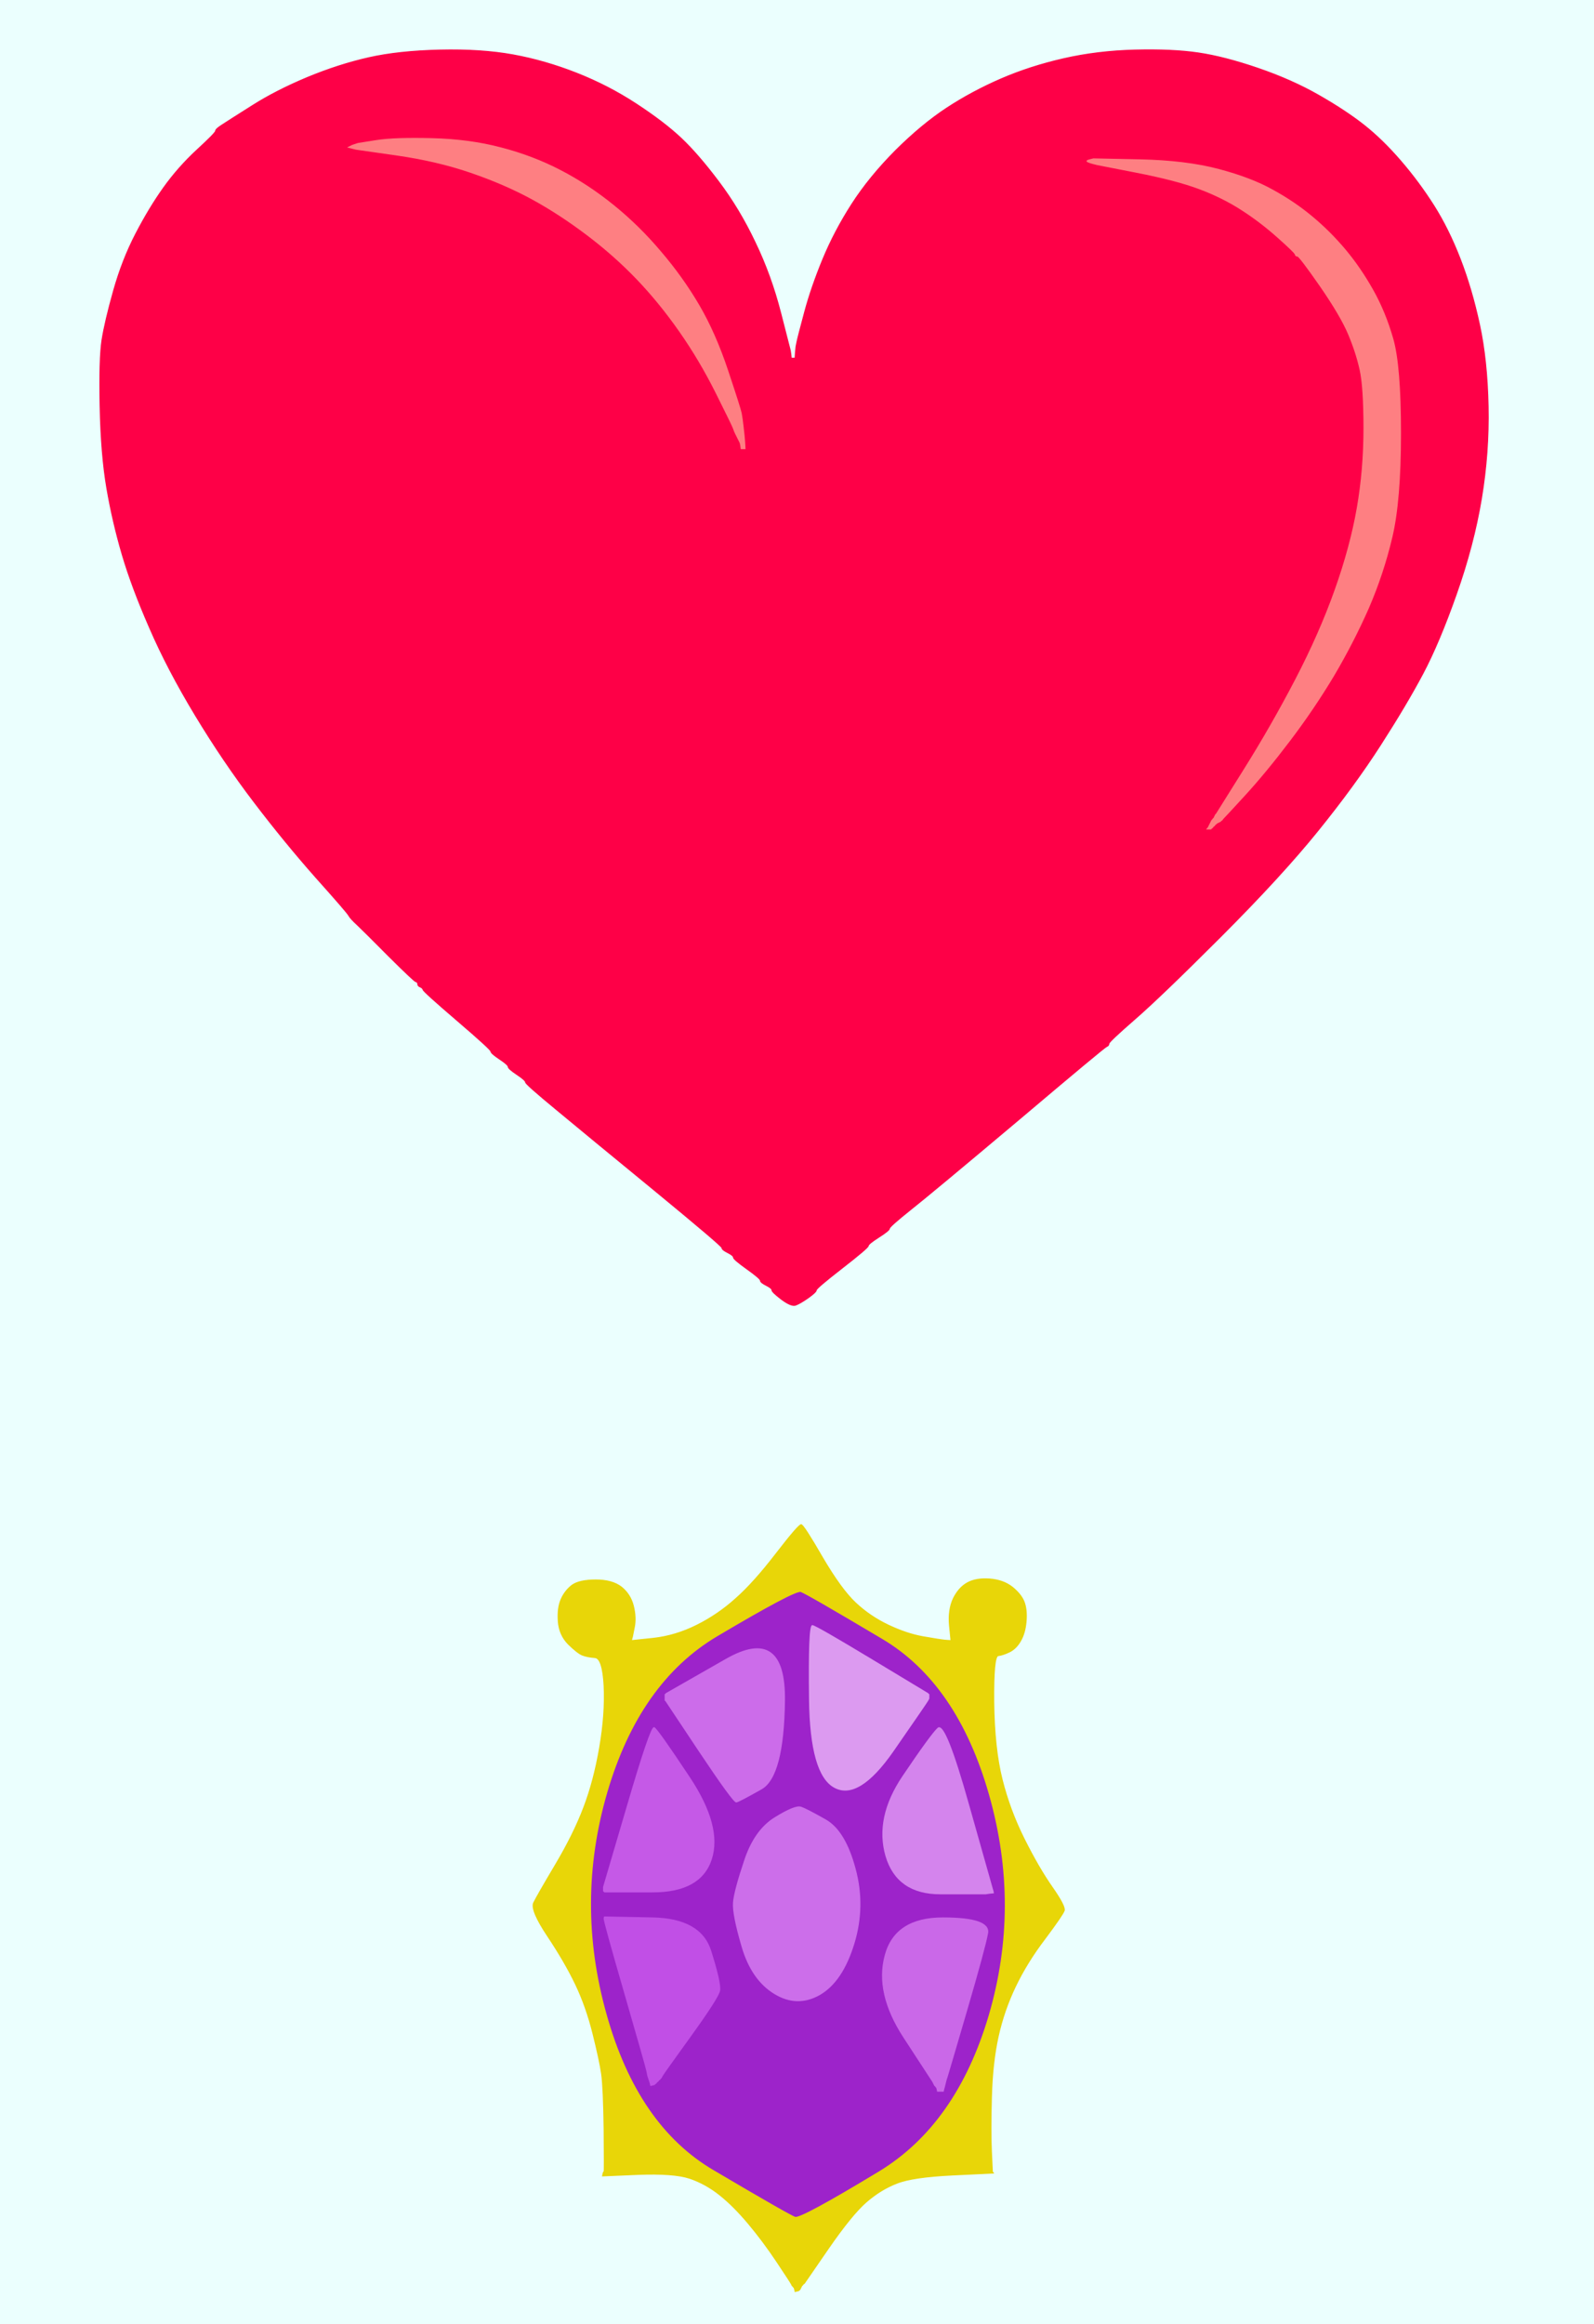 <!-- Created with clker.com Auto tracing tool http://www.clker.com) --> 
<svg 
   xmlns='http://www.w3.org/2000/svg'
   width='828'
   height='1207'>
<rect width="100%" height="100%" fill="#333333" stroke="none"/>
<path style='opacity:1;fill:#EBFFFE;fill-rule:evenodd;stroke:#EBFFFE;stroke-width:0.5px;stroke-linecap:butt;stroke-linejoin:miter;stroke-opacity:1;' d='M 0.0 603.5 L 0.0 0.0 L 414.0 0.0 L 828.0 0.0 L 828.0 603.5 L 828.0 1207.0 L 414.0 1207.0 L 0.0 1207.0 L 0.0 603.5 z 
M 405.5 162.5 L 410.5 182.0 L 410.8 184.0 L 411.0 186.0 L 412.0 186.0 L 413.0 186.0 L 413.2 183.0 L 413.5 180.0 L 414.0 177.5 Q 414.5 175.0 418.0 162.0 Q 421.5 149.0 427.5 134.5 Q 433.5 120.0 442.5 106.0 Q 451.5 92.0 465.2 78.2 Q 479.0 64.5 492.0 56.0 Q 505.0 47.5 520.0 41.0 Q 535.0 34.5 552.5 30.5 Q 570.0 26.5 589.5 26.0 Q 609.0 25.5 622.5 27.5 Q 636.0 29.5 653.5 35.5 Q 671.0 41.5 685.0 49.5 Q 699.0 57.5 708.5 65.0 Q 718.0 72.5 727.5 83.5 Q 737.0 94.5 744.8 106.8 Q 752.5 119.0 758.5 134.5 Q 764.5 150.0 768.5 168.5 Q 772.5 187.0 773.0 211.0 Q 773.5 235.0 769.5 259.0 Q 765.5 283.0 756.5 308.5 Q 747.5 334.0 739.0 350.0 Q 730.5 366.0 717.0 387.0 Q 703.5 408.0 684.5 431.5 Q 665.5 455.0 634.0 486.5 Q 602.5 518.0 589.2 529.5 Q 576.0 541.0 576.0 542.0 Q 576.0 543.0 574.8 543.5 Q 573.5 544.0 528.8 581.8 Q 484.0 619.5 473.0 628.2 Q 462.0 637.0 462.0 638.0 Q 462.0 639.0 456.5 642.5 Q 451.0 646.0 451.0 647.0 Q 451.0 648.0 437.5 658.5 Q 424.0 669.0 424.0 670.0 Q 424.0 671.0 419.8 674.0 Q 415.5 677.0 413.2 677.8 Q 411.0 678.5 406.0 674.8 Q 401.0 671.0 401.0 670.0 Q 401.0 669.0 398.0 667.5 Q 395.0 666.0 395.0 665.0 Q 395.0 664.0 388.0 659.0 Q 381.0 654.0 381.0 653.0 Q 381.0 652.0 378.0 650.5 Q 375.0 649.0 375.0 648.0 Q 375.0 647.0 340.0 618.2 Q 305.0 589.5 289.0 576.2 Q 273.0 563.0 273.0 562.0 Q 273.0 561.0 268.5 558.0 Q 264.0 555.0 264.0 554.0 Q 264.0 553.0 259.5 550.0 Q 255.0 547.0 255.0 546.0 Q 255.0 545.0 237.5 530.0 Q 220.0 515.0 219.8 514.0 Q 219.5 513.0 218.2 512.5 Q 217.0 512.0 217.0 511.0 Q 217.0 510.0 216.0 509.8 Q 215.0 509.5 202.2 496.8 Q 189.5 484.0 185.8 480.5 Q 182.0 477.0 181.2 475.5 Q 180.5 474.0 164.2 455.8 Q 148.0 437.5 132.0 416.5 Q 116.0 395.5 101.5 371.5 Q 87.0 347.5 77.8 326.2 Q 68.5 305.0 63.5 288.0 Q 58.5 271.0 55.5 253.5 Q 52.5 236.0 52.0 211.0 Q 51.5 186.0 53.0 176.5 Q 54.5 167.0 59.0 151.0 Q 63.5 135.0 70.5 121.5 Q 77.5 108.0 85.0 97.5 Q 92.5 87.0 102.2 78.0 Q 112.0 69.0 112.0 68.0 Q 112.0 67.0 115.5 64.8 Q 119.0 62.5 131.2 54.8 Q 143.5 47.0 159.8 40.2 Q 176.0 33.5 191.5 30.0 Q 207.0 26.5 228.5 26.0 Q 250.0 25.5 266.5 28.5 Q 283.0 31.5 299.5 38.0 Q 316.0 44.5 330.5 54.0 Q 345.0 63.5 353.8 71.8 Q 362.5 80.0 373.2 94.2 Q 384.0 108.5 392.2 125.8 Q 400.5 143.0 405.5 162.5 z 
M 491.0 851.8 L 494.0 852.0 L 493.2 844.0 Q 492.5 836.0 495.2 830.2 Q 498.0 824.5 502.5 822.0 Q 507.0 819.5 514.0 820.0 Q 521.0 820.5 525.8 824.2 Q 530.5 828.0 532.0 832.0 Q 533.5 836.0 533.0 842.0 Q 532.5 848.0 530.2 852.0 Q 528.0 856.0 524.5 857.8 Q 521.0 859.5 518.5 859.8 Q 516.0 860.0 516.2 884.0 Q 516.5 908.0 520.5 924.0 Q 524.5 940.0 532.0 955.0 Q 539.5 970.0 546.5 980.0 Q 553.5 990.0 552.8 992.2 Q 552.0 994.5 542.8 1006.8 Q 533.5 1019.0 527.5 1031.5 Q 521.5 1044.0 518.5 1057.5 Q 515.5 1071.0 515.0 1089.0 Q 514.5 1107.0 515.0 1117.5 L 515.5 1128.0 L 515.8 1128.2 L 516.0 1128.5 L 495.0 1129.5 Q 474.0 1130.5 465.8 1133.8 Q 457.5 1137.0 450.0 1143.5 Q 442.5 1150.0 430.2 1167.8 Q 418.0 1185.5 417.8 1185.8 L 417.5 1186.0 L 417.2 1186.2 L 417.0 1186.5 L 416.8 1186.8 L 416.5 1187.0 L 416.0 1188.0 L 415.5 1189.0 L 415.2 1189.2 L 415.0 1189.5 L 414.0 1189.8 L 413.0 1190.0 L 412.8 1189.0 L 412.5 1188.0 L 412.2 1187.8 L 412.0 1187.5 L 411.8 1187.2 L 411.5 1187.0 L 411.0 1186.0 Q 410.5 1185.0 403.5 1174.5 Q 396.5 1164.0 388.8 1154.8 Q 381.0 1145.5 373.8 1139.8 Q 366.5 1134.0 358.2 1131.2 Q 350.0 1128.5 331.5 1129.2 L 313.0 1130.0 L 313.2 1129.0 L 313.5 1128.0 L 313.8 1127.8 Q 314.0 1127.5 313.8 1105.8 Q 313.5 1084.0 312.5 1077.0 Q 311.5 1070.0 308.0 1056.0 Q 304.5 1042.0 299.0 1030.5 Q 293.5 1019.0 284.5 1005.5 Q 275.5 992.0 277.2 988.2 Q 279.0 984.5 288.5 968.5 Q 298.0 952.5 303.2 938.8 Q 308.5 925.0 311.5 907.5 Q 314.5 890.0 313.8 875.5 Q 313.0 861.0 309.0 860.8 Q 305.0 860.5 302.5 859.5 Q 300.0 858.5 295.2 853.8 Q 290.5 849.0 290.0 842.0 Q 289.5 835.0 291.5 830.5 Q 293.5 826.0 297.2 823.2 Q 301.0 820.5 309.5 820.5 Q 318.0 820.5 322.8 824.2 Q 327.5 828.0 329.0 834.0 Q 330.5 840.0 329.5 845.0 L 328.5 850.0 L 328.2 851.0 L 328.0 852.0 L 339.5 850.8 Q 351.0 849.5 362.0 844.0 Q 373.0 838.5 382.2 830.2 Q 391.5 822.0 403.2 806.8 Q 415.0 791.5 416.2 791.8 Q 417.5 792.0 427.2 808.8 Q 437.0 825.5 444.5 832.5 Q 452.0 839.5 461.5 844.0 Q 471.0 848.5 479.5 850.0 Q 488.0 851.5 491.0 851.8 z 
'/>
<path style='opacity:1;fill:#FE0047;fill-rule:evenodd;stroke:#FE0047;stroke-width:0.5px;stroke-linecap:butt;stroke-linejoin:miter;stroke-opacity:1;' d='M 405.5 162.5 L 410.5 182.0 L 410.8 184.0 L 411.0 186.0 L 412.0 186.0 L 413.0 186.0 L 413.2 183.0 L 413.5 180.0 L 414.0 177.5 Q 414.5 175.0 418.0 162.0 Q 421.5 149.0 427.5 134.5 Q 433.5 120.0 442.5 106.0 Q 451.5 92.0 465.2 78.2 Q 479.0 64.5 492.0 56.0 Q 505.0 47.5 520.0 41.0 Q 535.0 34.5 552.5 30.5 Q 570.0 26.5 589.5 26.0 Q 609.0 25.5 622.5 27.5 Q 636.0 29.5 653.5 35.5 Q 671.0 41.5 685.0 49.5 Q 699.0 57.5 708.5 65.0 Q 718.0 72.5 727.5 83.5 Q 737.0 94.5 744.8 106.8 Q 752.5 119.0 758.5 134.5 Q 764.5 150.0 768.5 168.5 Q 772.5 187.0 773.0 211.0 Q 773.5 235.0 769.5 259.0 Q 765.5 283.0 756.5 308.5 Q 747.5 334.0 739.0 350.0 Q 730.5 366.0 717.0 387.0 Q 703.5 408.0 684.5 431.5 Q 665.5 455.0 634.0 486.5 Q 602.5 518.0 589.2 529.5 Q 576.0 541.0 576.0 542.0 Q 576.0 543.0 574.8 543.5 Q 573.5 544.0 528.8 581.8 Q 484.0 619.5 473.0 628.2 Q 462.0 637.0 462.0 638.0 Q 462.0 639.0 456.5 642.5 Q 451.0 646.0 451.0 647.0 Q 451.0 648.0 437.5 658.5 Q 424.0 669.0 424.0 670.0 Q 424.0 671.0 419.8 674.0 Q 415.5 677.0 413.2 677.8 Q 411.0 678.5 406.0 674.8 Q 401.0 671.0 401.0 670.0 Q 401.0 669.0 398.0 667.5 Q 395.0 666.0 395.0 665.0 Q 395.0 664.0 388.0 659.0 Q 381.0 654.0 381.0 653.0 Q 381.0 652.0 378.0 650.5 Q 375.0 649.0 375.0 648.0 Q 375.0 647.0 340.0 618.2 Q 305.0 589.5 289.0 576.2 Q 273.0 563.0 273.0 562.0 Q 273.0 561.0 268.5 558.0 Q 264.0 555.0 264.0 554.0 Q 264.0 553.0 259.5 550.0 Q 255.0 547.0 255.0 546.0 Q 255.0 545.0 237.5 530.0 Q 220.0 515.0 219.8 514.0 Q 219.5 513.0 218.2 512.5 Q 217.0 512.0 217.0 511.0 Q 217.0 510.0 216.0 509.8 Q 215.0 509.5 202.2 496.8 Q 189.5 484.0 185.8 480.5 Q 182.0 477.0 181.2 475.5 Q 180.5 474.0 164.2 455.8 Q 148.0 437.5 132.0 416.5 Q 116.0 395.5 101.5 371.5 Q 87.0 347.5 77.8 326.2 Q 68.5 305.0 63.5 288.0 Q 58.5 271.0 55.5 253.5 Q 52.5 236.0 52.0 211.0 Q 51.5 186.0 53.0 176.5 Q 54.5 167.0 59.0 151.0 Q 63.5 135.0 70.5 121.5 Q 77.5 108.0 85.0 97.5 Q 92.5 87.0 102.2 78.0 Q 112.0 69.0 112.0 68.0 Q 112.0 67.0 115.5 64.8 Q 119.0 62.5 131.2 54.8 Q 143.5 47.0 159.8 40.2 Q 176.0 33.5 191.5 30.0 Q 207.0 26.5 228.5 26.0 Q 250.0 25.5 266.5 28.5 Q 283.0 31.5 299.5 38.0 Q 316.0 44.5 330.5 54.0 Q 345.0 63.5 353.8 71.8 Q 362.5 80.0 373.2 94.2 Q 384.0 108.5 392.2 125.8 Q 400.5 143.0 405.5 162.5 z 
M 386.0 221.5 L 386.5 226.0 L 386.8 229.5 L 387.0 233.0 L 386.0 233.0 L 385.0 233.0 L 384.8 231.5 L 384.5 230.0 L 384.0 229.0 L 383.5 228.0 L 383.0 227.0 L 382.5 226.0 L 382.0 225.0 Q 381.5 224.0 381.0 222.5 Q 380.5 221.0 372.0 204.0 Q 363.5 187.0 353.0 172.0 Q 342.5 157.0 330.8 144.8 Q 319.0 132.5 304.8 121.8 Q 290.5 111.0 276.2 103.2 Q 262.0 95.5 244.5 89.5 Q 227.0 83.5 206.0 80.5 L 185.0 77.5 L 183.0 77.0 L 181.0 76.5 L 182.0 76.0 L 183.0 75.5 L 184.5 75.0 L 186.0 74.5 L 195.5 73.0 Q 205.0 71.5 224.5 72.0 Q 244.0 72.5 260.2 76.8 Q 276.5 81.0 291.0 88.5 Q 305.5 96.0 318.8 106.8 Q 332.0 117.5 343.2 130.8 Q 354.5 144.0 363.0 158.5 Q 371.5 173.0 378.0 192.5 Q 384.5 212.0 385.0 214.5 Q 385.5 217.0 386.0 221.5 z 
M 566.0 83.0 L 568.0 82.5 L 592.0 83.0 Q 616.0 83.5 633.0 88.0 Q 650.0 92.5 661.2 98.8 Q 672.5 105.0 681.8 112.8 Q 691.0 120.5 698.8 129.8 Q 706.5 139.0 713.0 150.5 Q 719.5 162.0 723.5 176.0 Q 727.5 190.0 727.5 225.0 Q 727.5 260.0 723.0 279.0 Q 718.5 298.0 710.8 315.8 Q 703.0 333.5 692.8 350.8 Q 682.5 368.0 670.0 384.5 Q 657.5 401.0 646.5 413.0 Q 635.5 425.0 635.2 425.2 L 635.0 425.5 L 634.8 425.8 L 634.5 426.0 L 634.2 426.2 L 634.0 426.5 L 633.0 427.0 L 632.0 427.5 L 631.8 427.8 L 631.5 428.0 L 631.2 428.2 L 631.0 428.5 L 630.8 428.8 L 630.5 429.0 L 630.2 429.2 L 630.0 429.5 L 629.8 429.8 L 629.5 430.0 L 629.2 430.2 L 629.0 430.5 L 628.0 430.5 L 627.0 430.5 L 627.2 430.2 L 627.5 430.0 L 628.0 429.0 L 628.5 428.0 L 629.0 427.0 L 629.5 426.0 L 629.8 425.8 L 630.0 425.5 L 630.2 425.2 L 630.5 425.0 L 631.0 424.0 L 631.5 423.0 L 631.8 422.8 Q 632.0 422.5 646.2 399.8 Q 660.5 377.0 673.0 353.0 Q 685.5 329.0 693.5 306.5 Q 701.5 284.0 705.0 264.0 Q 708.5 244.0 708.5 222.5 Q 708.5 201.0 706.5 192.0 Q 704.5 183.0 700.5 173.5 Q 696.5 164.0 685.8 148.5 Q 675.0 133.0 674.0 133.0 Q 673.0 133.0 672.8 132.0 Q 672.5 131.0 663.5 123.0 Q 654.5 115.0 644.8 108.8 Q 635.0 102.5 623.0 98.0 Q 611.0 93.5 590.5 89.5 L 570.0 85.5 L 568.0 85.0 Q 566.0 84.5 565.0 84.0 Q 564.0 83.5 566.0 83.0 z 
'/>
<path style='opacity:1;fill:#9D23CA;fill-rule:evenodd;stroke:#9D23CA;stroke-width:0.5px;stroke-linecap:butt;stroke-linejoin:miter;stroke-opacity:1;' d='M 372.5 849.5 Q 413.0 825.5 416.0 826.5 Q 419.0 827.5 458.2 850.8 Q 497.5 874.0 514.0 932.0 Q 530.5 990.0 513.8 1046.8 Q 497.0 1103.5 456.5 1128.0 Q 416.0 1152.5 413.0 1151.5 Q 410.0 1150.5 370.5 1127.2 Q 331.0 1104.0 314.8 1046.0 Q 298.5 988.0 315.2 930.8 Q 332.0 873.5 372.5 849.5 z 
M 345.8 883.2 L 345.5 883.0 L 345.5 881.5 L 345.5 880.0 L 345.8 879.8 L 346.0 879.5 L 377.0 861.8 Q 408.0 844.0 407.5 883.2 Q 407.0 922.5 395.5 929.0 Q 384.0 935.5 382.5 935.8 Q 381.0 936.0 363.5 909.8 Q 346.0 883.5 345.8 883.2 z 
M 453.0 862.0 L 482.0 879.5 L 482.2 879.8 L 482.5 880.0 L 482.5 881.0 L 482.5 882.0 L 482.0 883.0 Q 481.5 884.0 463.8 909.5 Q 446.0 935.0 433.5 928.2 Q 421.0 921.5 420.5 882.8 Q 420.0 844.0 422.0 844.2 Q 424.0 844.5 453.0 862.0 z 
M 503.2 937.5 L 515.5 981.0 L 515.8 982.0 L 516.0 983.0 L 514.0 983.2 L 512.0 983.5 L 511.5 983.5 Q 511.0 983.5 488.5 983.5 Q 466.0 983.5 460.2 963.8 Q 454.5 944.0 469.0 922.5 Q 483.5 901.0 487.2 897.5 Q 491.0 894.0 503.2 937.5 z 
M 339.0 982.5 L 314.0 982.5 L 313.8 982.2 L 313.5 982.0 L 313.5 981.0 L 313.5 980.0 L 325.8 938.2 Q 338.0 896.5 339.8 897.2 Q 341.5 898.0 358.2 923.2 Q 375.0 948.5 369.5 965.5 Q 364.0 982.5 339.0 982.5 z 
M 402.5 944.0 Q 413.0 937.5 416.0 938.5 Q 419.0 939.5 429.0 945.2 Q 439.0 951.0 444.2 970.5 Q 449.5 990.0 443.5 1009.5 Q 437.5 1029.0 425.8 1035.8 Q 414.0 1042.5 402.2 1035.2 Q 390.5 1028.0 385.5 1011.0 Q 380.5 994.0 381.0 988.0 Q 381.5 982.0 386.8 966.2 Q 392.0 950.5 402.5 944.0 z 
M 313.8 996.2 L 314.0 995.5 L 339.0 996.0 Q 364.0 996.5 369.2 1013.2 Q 374.5 1030.0 373.8 1033.8 Q 373.0 1037.5 358.8 1057.2 Q 344.5 1077.0 344.0 1078.0 L 343.5 1079.0 L 343.2 1079.2 L 343.0 1079.5 L 342.8 1079.8 L 342.5 1080.0 L 342.2 1080.2 L 342.0 1080.5 L 341.8 1080.8 L 341.5 1081.0 L 341.2 1081.2 L 341.0 1081.5 L 340.8 1081.8 L 340.5 1082.0 L 340.2 1082.2 L 340.0 1082.5 L 339.0 1082.8 L 338.0 1083.0 L 337.8 1082.0 L 337.5 1081.0 L 337.0 1079.5 L 336.5 1078.0 L 336.0 1075.5 Q 335.5 1073.0 324.5 1035.0 Q 313.5 997.0 313.8 996.2 z 
M 492.0 1078.5 L 491.5 1080.0 L 491.0 1082.0 L 490.5 1084.0 L 490.2 1085.0 L 490.0 1086.0 L 488.5 1086.0 L 487.0 1086.0 L 486.8 1085.0 L 486.5 1084.0 L 486.2 1083.8 L 486.0 1083.5 L 485.8 1083.2 L 485.5 1083.0 L 485.0 1082.0 L 484.5 1081.0 L 469.5 1058.0 Q 454.5 1035.0 459.8 1015.5 Q 465.0 996.0 489.8 996.0 Q 514.5 996.0 513.0 1004.0 Q 511.5 1012.0 502.0 1044.5 Q 492.5 1077.0 492.0 1078.5 z 
'/>
<path style='opacity:1;fill:#FE7F82;fill-rule:evenodd;stroke:#FE7F82;stroke-width:0.5px;stroke-linecap:butt;stroke-linejoin:miter;stroke-opacity:1;' d='M 566.0 83.0 L 568.0 82.5 L 592.0 83.0 Q 616.0 83.5 633.0 88.0 Q 650.0 92.5 661.2 98.8 Q 672.5 105.0 681.8 112.8 Q 691.0 120.5 698.8 129.8 Q 706.5 139.0 713.0 150.5 Q 719.5 162.0 723.5 176.0 Q 727.5 190.0 727.5 225.0 Q 727.5 260.0 723.0 279.0 Q 718.5 298.0 710.8 315.8 Q 703.0 333.5 692.8 350.8 Q 682.5 368.0 670.0 384.5 Q 657.5 401.0 646.5 413.0 Q 635.5 425.0 635.2 425.2 L 635.0 425.5 L 634.8 425.8 L 634.5 426.0 L 634.2 426.2 L 634.0 426.5 L 633.0 427.0 L 632.0 427.5 L 631.8 427.8 L 631.5 428.0 L 631.2 428.2 L 631.0 428.5 L 630.8 428.8 L 630.5 429.0 L 630.2 429.2 L 630.0 429.5 L 629.8 429.8 L 629.5 430.0 L 629.2 430.2 L 629.0 430.5 L 628.0 430.5 L 627.0 430.5 L 627.2 430.2 L 627.5 430.0 L 628.0 429.0 L 628.5 428.0 L 629.0 427.0 L 629.5 426.0 L 629.8 425.8 L 630.0 425.5 L 630.2 425.2 L 630.5 425.0 L 631.0 424.0 L 631.5 423.0 L 631.8 422.8 Q 632.0 422.5 646.2 399.8 Q 660.5 377.0 673.0 353.0 Q 685.5 329.0 693.5 306.5 Q 701.5 284.0 705.0 264.0 Q 708.5 244.0 708.5 222.5 Q 708.5 201.0 706.5 192.0 Q 704.5 183.0 700.5 173.5 Q 696.5 164.0 685.8 148.5 Q 675.0 133.0 674.0 133.0 Q 673.0 133.0 672.8 132.0 Q 672.5 131.0 663.5 123.0 Q 654.5 115.0 644.8 108.8 Q 635.0 102.5 623.0 98.0 Q 611.0 93.5 590.5 89.5 L 570.0 85.5 L 568.0 85.0 Q 566.0 84.5 565.0 84.0 Q 564.0 83.5 566.0 83.0 z 
'/>
<path style='opacity:1;fill:#DC9AF0;fill-rule:evenodd;stroke:#DC9AF0;stroke-width:0.5px;stroke-linecap:butt;stroke-linejoin:miter;stroke-opacity:1;' d='M 453.0 862.0 L 482.0 879.5 L 482.2 879.8 L 482.5 880.0 L 482.5 881.0 L 482.5 882.0 L 482.0 883.0 Q 481.5 884.0 463.8 909.5 Q 446.0 935.0 433.5 928.2 Q 421.0 921.5 420.5 882.8 Q 420.0 844.0 422.0 844.2 Q 424.0 844.5 453.0 862.0 z 
'/>
<path style='opacity:1;fill:#D484ED;fill-rule:evenodd;stroke:#D484ED;stroke-width:0.5px;stroke-linecap:butt;stroke-linejoin:miter;stroke-opacity:1;' d='M 503.2 937.5 L 515.5 981.0 L 515.8 982.0 L 516.0 983.0 L 514.0 983.2 L 512.0 983.5 L 511.5 983.5 Q 511.0 983.5 488.5 983.5 Q 466.0 983.5 460.2 963.8 Q 454.5 944.0 469.0 922.5 Q 483.5 901.0 487.2 897.5 Q 491.0 894.0 503.2 937.5 z 
'/>
<path style='opacity:1;fill:#E8D608;fill-rule:evenodd;stroke:#E8D608;stroke-width:0.5px;stroke-linecap:butt;stroke-linejoin:miter;stroke-opacity:1;' d='M 491.0 851.8 L 494.0 852.0 L 493.2 844.0 Q 492.5 836.0 495.2 830.2 Q 498.0 824.5 502.5 822.0 Q 507.0 819.5 514.0 820.0 Q 521.0 820.5 525.8 824.2 Q 530.5 828.0 532.0 832.0 Q 533.5 836.0 533.0 842.0 Q 532.5 848.0 530.2 852.0 Q 528.0 856.0 524.5 857.8 Q 521.0 859.5 518.5 859.8 Q 516.0 860.0 516.2 884.0 Q 516.5 908.0 520.5 924.0 Q 524.5 940.0 532.0 955.0 Q 539.5 970.0 546.5 980.0 Q 553.5 990.0 552.8 992.2 Q 552.0 994.5 542.8 1006.8 Q 533.5 1019.0 527.5 1031.5 Q 521.5 1044.0 518.5 1057.5 Q 515.5 1071.0 515.0 1089.0 Q 514.5 1107.0 515.0 1117.5 L 515.5 1128.0 L 515.8 1128.2 L 516.0 1128.5 L 495.0 1129.5 Q 474.0 1130.5 465.8 1133.8 Q 457.5 1137.0 450.0 1143.5 Q 442.5 1150.0 430.2 1167.8 Q 418.0 1185.5 417.8 1185.8 L 417.5 1186.0 L 417.2 1186.2 L 417.0 1186.5 L 416.8 1186.8 L 416.5 1187.0 L 416.0 1188.0 L 415.5 1189.0 L 415.2 1189.2 L 415.0 1189.5 L 414.0 1189.8 L 413.0 1190.0 L 412.8 1189.0 L 412.5 1188.0 L 412.2 1187.8 L 412.0 1187.5 L 411.8 1187.2 L 411.5 1187.0 L 411.0 1186.0 Q 410.5 1185.0 403.5 1174.5 Q 396.5 1164.0 388.8 1154.8 Q 381.0 1145.5 373.8 1139.8 Q 366.5 1134.0 358.2 1131.2 Q 350.0 1128.5 331.5 1129.2 L 313.0 1130.0 L 313.2 1129.0 L 313.5 1128.0 L 313.8 1127.8 Q 314.0 1127.5 313.8 1105.8 Q 313.5 1084.0 312.5 1077.0 Q 311.5 1070.0 308.0 1056.0 Q 304.5 1042.0 299.0 1030.5 Q 293.5 1019.0 284.5 1005.5 Q 275.5 992.0 277.2 988.2 Q 279.0 984.5 288.5 968.5 Q 298.0 952.5 303.2 938.8 Q 308.5 925.0 311.5 907.5 Q 314.5 890.0 313.8 875.5 Q 313.0 861.0 309.0 860.8 Q 305.0 860.5 302.5 859.5 Q 300.0 858.5 295.2 853.8 Q 290.5 849.0 290.0 842.0 Q 289.5 835.0 291.5 830.5 Q 293.5 826.0 297.2 823.2 Q 301.0 820.5 309.5 820.5 Q 318.0 820.5 322.8 824.2 Q 327.5 828.0 329.0 834.0 Q 330.5 840.0 329.5 845.0 L 328.5 850.0 L 328.2 851.0 L 328.0 852.0 L 339.5 850.8 Q 351.0 849.5 362.0 844.0 Q 373.0 838.5 382.2 830.2 Q 391.5 822.0 403.2 806.8 Q 415.0 791.5 416.2 791.8 Q 417.5 792.0 427.2 808.8 Q 437.0 825.5 444.5 832.5 Q 452.0 839.5 461.5 844.0 Q 471.0 848.5 479.5 850.0 Q 488.0 851.5 491.0 851.8 z 
M 372.5 849.5 Q 413.0 825.5 416.0 826.5 Q 419.0 827.5 458.2 850.8 Q 497.5 874.0 514.0 932.0 Q 530.5 990.0 513.8 1046.8 Q 497.0 1103.5 456.5 1128.0 Q 416.0 1152.5 413.0 1151.5 Q 410.0 1150.5 370.5 1127.2 Q 331.0 1104.0 314.8 1046.0 Q 298.5 988.0 315.2 930.8 Q 332.0 873.5 372.5 849.5 z 
'/>
<path style='opacity:1;fill:#C14FE6;fill-rule:evenodd;stroke:#C14FE6;stroke-width:0.5px;stroke-linecap:butt;stroke-linejoin:miter;stroke-opacity:1;' d='M 313.8 996.2 L 314.0 995.5 L 339.0 996.0 Q 364.0 996.5 369.2 1013.2 Q 374.5 1030.0 373.8 1033.8 Q 373.0 1037.5 358.8 1057.2 Q 344.5 1077.0 344.0 1078.0 L 343.5 1079.0 L 343.2 1079.2 L 343.0 1079.5 L 342.8 1079.8 L 342.5 1080.0 L 342.2 1080.2 L 342.0 1080.5 L 341.8 1080.8 L 341.5 1081.0 L 341.2 1081.2 L 341.0 1081.5 L 340.8 1081.8 L 340.5 1082.0 L 340.2 1082.2 L 340.0 1082.5 L 339.0 1082.8 L 338.0 1083.0 L 337.8 1082.0 L 337.5 1081.0 L 337.0 1079.5 L 336.5 1078.0 L 336.0 1075.5 Q 335.5 1073.0 324.5 1035.0 Q 313.5 997.0 313.8 996.2 z 
'/>
<path style='opacity:1;fill:#CC6EEA;fill-rule:evenodd;stroke:#CC6EEA;stroke-width:0.5px;stroke-linecap:butt;stroke-linejoin:miter;stroke-opacity:1;' d='M 402.5 944.0 Q 413.0 937.5 416.0 938.5 Q 419.0 939.5 429.0 945.2 Q 439.0 951.0 444.2 970.5 Q 449.5 990.0 443.5 1009.5 Q 437.5 1029.0 425.8 1035.8 Q 414.0 1042.5 402.2 1035.2 Q 390.5 1028.0 385.5 1011.0 Q 380.5 994.0 381.0 988.0 Q 381.5 982.0 386.8 966.2 Q 392.0 950.5 402.5 944.0 z 
'/>
<path style='opacity:1;fill:#C559E7;fill-rule:evenodd;stroke:#C559E7;stroke-width:0.5px;stroke-linecap:butt;stroke-linejoin:miter;stroke-opacity:1;' d='M 339.0 982.5 L 314.0 982.5 L 313.8 982.2 L 313.5 982.0 L 313.5 981.0 L 313.5 980.0 L 325.8 938.2 Q 338.0 896.5 339.8 897.2 Q 341.5 898.0 358.2 923.2 Q 375.0 948.5 369.5 965.5 Q 364.0 982.5 339.0 982.5 z 
'/>
<path style='opacity:1;fill:#FE7F82;fill-rule:evenodd;stroke:#FE7F82;stroke-width:0.5px;stroke-linecap:butt;stroke-linejoin:miter;stroke-opacity:1;' d='M 386.0 221.5 L 386.5 226.0 L 386.8 229.5 L 387.0 233.0 L 386.0 233.0 L 385.0 233.0 L 384.8 231.5 L 384.5 230.0 L 384.0 229.0 L 383.5 228.0 L 383.0 227.0 L 382.5 226.0 L 382.0 225.0 Q 381.5 224.0 381.0 222.5 Q 380.5 221.0 372.0 204.0 Q 363.5 187.0 353.0 172.0 Q 342.5 157.0 330.8 144.8 Q 319.0 132.5 304.8 121.8 Q 290.5 111.0 276.2 103.2 Q 262.0 95.5 244.5 89.5 Q 227.0 83.5 206.0 80.5 L 185.0 77.5 L 183.0 77.0 L 181.0 76.5 L 182.0 76.0 L 183.0 75.5 L 184.5 75.0 L 186.0 74.5 L 195.5 73.0 Q 205.0 71.5 224.5 72.0 Q 244.0 72.5 260.2 76.8 Q 276.5 81.0 291.0 88.5 Q 305.5 96.0 318.8 106.8 Q 332.0 117.5 343.2 130.8 Q 354.5 144.0 363.0 158.5 Q 371.5 173.0 378.0 192.5 Q 384.5 212.0 385.0 214.5 Q 385.5 217.0 386.0 221.5 z 
'/>
<path style='opacity:1;fill:#CC6CEA;fill-rule:evenodd;stroke:#CC6CEA;stroke-width:0.5px;stroke-linecap:butt;stroke-linejoin:miter;stroke-opacity:1;' d='M 345.8 883.2 L 345.5 883.0 L 345.5 881.5 L 345.5 880.0 L 345.8 879.8 L 346.0 879.5 L 377.0 861.8 Q 408.0 844.0 407.5 883.2 Q 407.0 922.5 395.5 929.0 Q 384.0 935.5 382.5 935.8 Q 381.0 936.0 363.5 909.8 Q 346.0 883.5 345.8 883.2 z 
'/>
<path style='opacity:1;fill:#CA68E8;fill-rule:evenodd;stroke:#CA68E8;stroke-width:0.5px;stroke-linecap:butt;stroke-linejoin:miter;stroke-opacity:1;' d='M 492.0 1078.5 L 491.5 1080.0 L 491.0 1082.0 L 490.5 1084.0 L 490.2 1085.0 L 490.0 1086.0 L 488.5 1086.0 L 487.0 1086.0 L 486.8 1085.0 L 486.5 1084.0 L 486.2 1083.8 L 486.0 1083.5 L 485.8 1083.2 L 485.5 1083.0 L 485.0 1082.0 L 484.5 1081.0 L 469.5 1058.0 Q 454.5 1035.0 459.8 1015.5 Q 465.0 996.0 489.8 996.0 Q 514.5 996.0 513.0 1004.0 Q 511.5 1012.0 502.0 1044.5 Q 492.5 1077.0 492.0 1078.5 z 
'/>
</svg>
